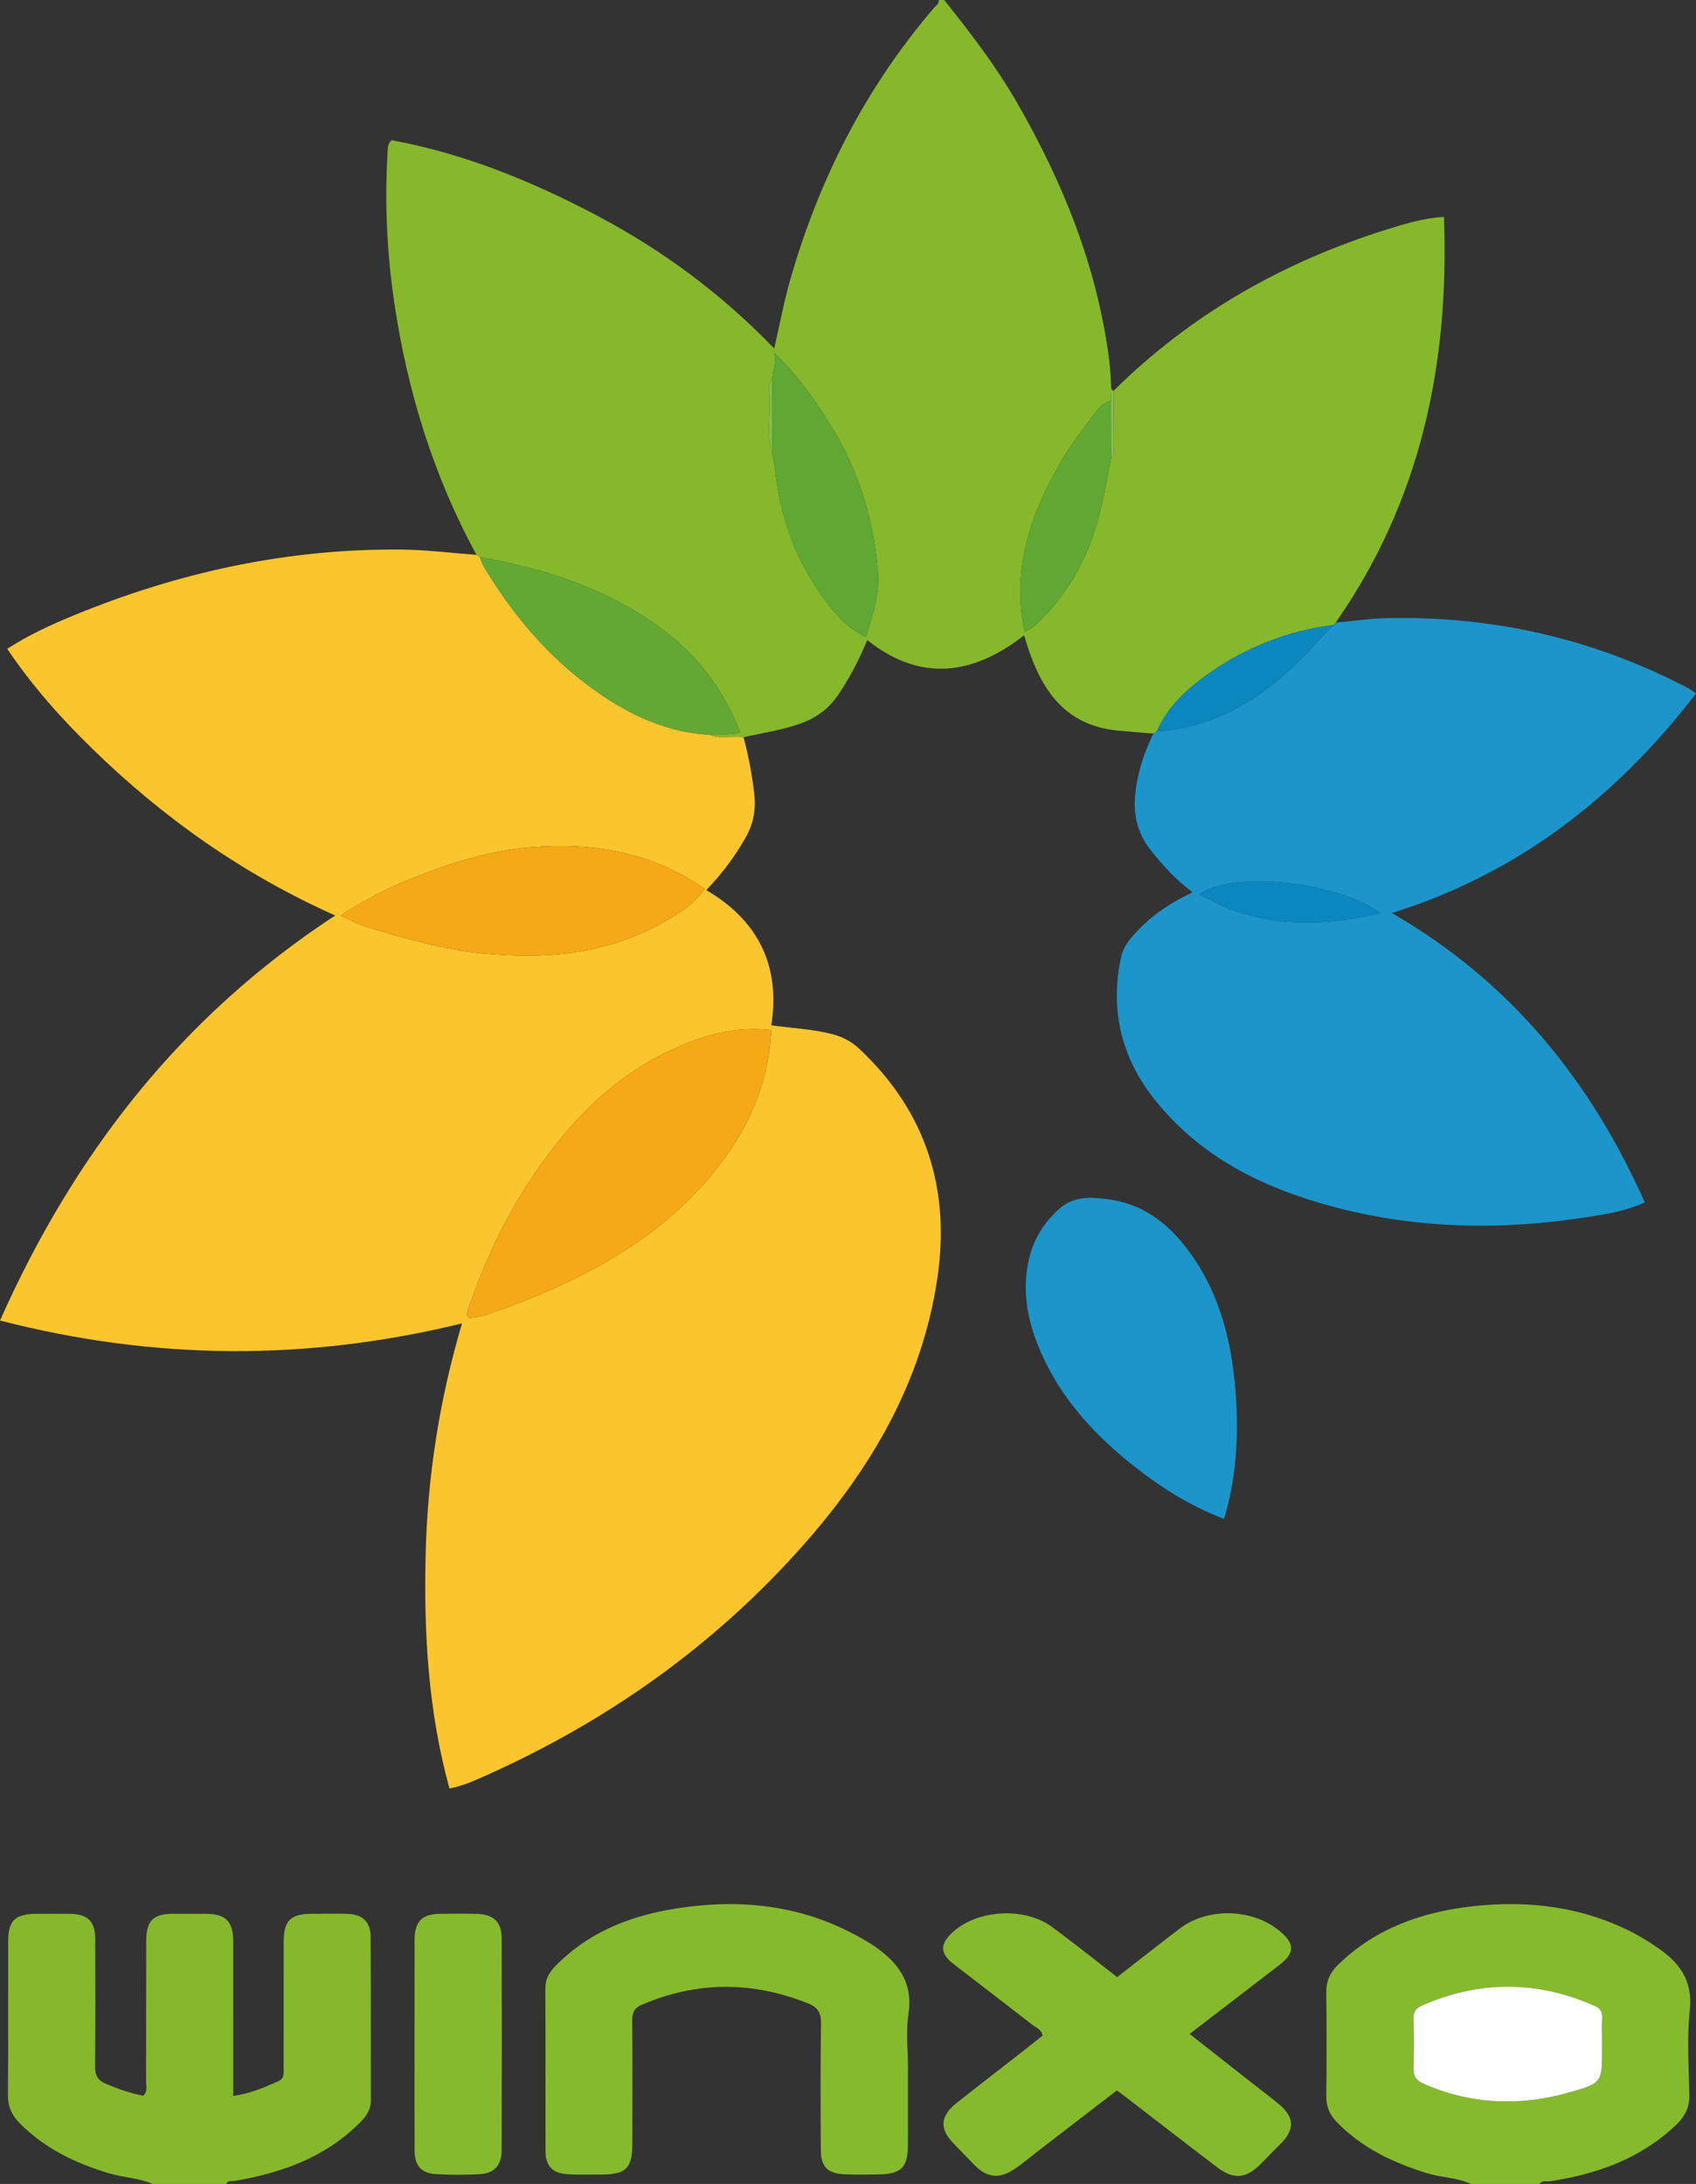 <?xml version="1.0" encoding="UTF-8"?>
<svg xmlns="http://www.w3.org/2000/svg" xmlns:xlink="http://www.w3.org/1999/xlink" width="416.29pt" height="536pt" viewBox="0 0 416.29 536" version="1.1">
<rect x="0" y="0" width="416.29" height="536" fill="#333333" stroke="none"/>
<defs>
<clipPath id="clip1">
  <path d="M 274 151 L 416.289 151 L 416.289 301 L 274 301 Z M 274 151 "/>
</clipPath>
</defs>
<g id="surface1">
<path style=" stroke:none;fill-rule:nonzero;fill:rgb(52.199%,72.499%,16.899%);fill-opacity:1;" d="M 189.523 93.156 C 188.309 94.48 188.84 96.109 188.918 97.562 C 189.16 102.105 188.105 106.711 189.527 111.195 C 189.75 112.391 190.062 113.578 190.188 114.785 C 191.348 126.16 194.871 136.672 201.59 146.012 C 204.484 150.039 207.484 153.992 212.578 156.355 C 214.164 151.059 215.902 145.984 215.527 140.867 C 214.562 127.625 210.723 115.148 203.574 103.844 C 199.773 97.824 195.723 91.973 190.02 86.613 C 190.602 89.285 189.648 91.168 189.523 93.156 M 231.754 0 C 238.16 7.996 244.379 16.113 249.523 25.02 C 260.902 44.711 269.289 65.457 272.23 88.164 C 272.547 90.59 272.605 93.051 272.781 95.492 C 272.727 96.484 272.672 97.473 272.617 98.461 C 270.52 98.793 269.438 100.516 268.336 101.953 C 265.641 105.473 262.93 109.023 260.688 112.836 C 253.055 125.809 248.18 139.457 251.504 155.141 C 252.555 154.445 253.559 153.957 254.34 153.23 C 260.129 147.844 264.391 141.402 267.312 134.078 C 270.086 127.145 271.426 119.844 272.66 112.52 C 273.629 111.645 273.27 110.473 273.277 109.422 C 273.32 104.93 273.305 100.434 273.309 95.941 C 292.457 76.965 315.234 64.129 340.863 56.176 C 345.074 54.871 349.32 53.559 354.422 53.234 C 355.789 89.375 348.715 122.895 327.848 152.809 C 327.703 152.996 327.559 153.18 327.414 153.363 C 316.07 154.84 305.688 158.855 296.398 165.504 C 291.23 169.203 286.562 173.473 283.949 179.504 C 283.664 179.684 283.379 179.859 283.094 180.039 C 280.207 179.801 277.316 179.602 274.438 179.316 C 260.637 177.961 254.953 168.41 251.383 155.914 C 238.871 165.672 225.992 167.539 212.875 157.09 C 210.781 162.141 208.508 166.43 205.762 170.496 C 203.34 174.082 200.18 176.324 196.094 177.719 C 191.645 179.238 187.039 179.902 182.508 180.938 C 179.688 180.559 176.777 181.457 174.012 180.328 C 176.391 179.965 178.855 180.621 181.633 179.758 C 180.336 176.176 178.719 172.938 176.809 169.867 C 169.305 157.82 158.234 150.223 145.477 144.637 C 136.574 140.734 127.25 138.473 117.766 136.707 C 117.496 136.531 117.234 136.359 116.969 136.188 C 106.391 116.801 100.004 96.051 96.777 74.262 C 94.938 61.863 94.391 49.418 95.156 36.91 C 95.203 36.141 95.195 35.352 96.113 34.414 C 113.949 37.676 130.66 44.508 146.746 53.023 C 162.809 61.527 177.25 72.254 190.035 85.527 C 191.34 79.848 192.348 74.383 193.859 69.059 C 200.914 44.188 212.379 21.609 229.277 1.91 C 229.754 1.352 230.559 0.945 230.414 0 "/>
<path style=" stroke:none;fill-rule:nonzero;fill:rgb(52.199%,72.499%,16.899%);fill-opacity:1;" d="M 37.453 536 C 33.992 534.5 30.184 534.441 26.605 533.355 C 18.488 530.887 11.062 527.305 4.957 521.238 C 2.926 519.223 1.93 517.066 1.953 514.148 C 2.059 501.648 1.98 489.152 2 476.652 C 2.004 471.328 3.645 469.73 9.008 469.707 C 11.688 469.691 14.363 469.676 17.043 469.703 C 21.555 469.754 23.355 471.488 23.375 475.977 C 23.414 486.355 23.461 496.734 23.332 507.113 C 23.301 509.363 24.004 510.582 26.039 511.441 C 29.02 512.699 32.035 513.758 35.168 514.352 C 36.316 513.242 35.848 511.949 35.852 510.785 C 35.887 499.289 35.867 487.793 35.895 476.301 C 35.906 471.371 37.613 469.711 42.551 469.695 C 45.23 469.688 47.906 469.691 50.586 469.707 C 55.391 469.738 57.234 471.586 57.238 476.383 C 57.246 487.656 57.242 498.926 57.242 510.199 C 57.242 511.516 57.242 512.832 57.242 514.398 C 61.379 513.844 64.793 512.352 68.223 510.836 C 69.898 510.094 69.617 508.777 69.617 507.48 C 69.625 497.211 69.609 486.945 69.629 476.68 C 69.637 471.32 71.262 469.719 76.641 469.703 C 79.543 469.695 82.445 469.629 85.344 469.723 C 89.008 469.844 90.961 471.703 90.98 475.348 C 91.051 488.742 91.004 502.133 91.035 515.523 C 91.039 517.727 89.961 519.305 88.508 520.781 C 79.988 529.445 69.215 533.273 57.578 535.262 C 56.863 535.383 55.957 535.039 55.543 536 "/>
<path style=" stroke:none;fill-rule:nonzero;fill:rgb(52.499%,72.899%,17.599%);fill-opacity:1;" d="M 393.234 501.754 C 393.234 499.637 393.148 497.516 393.266 495.406 C 393.352 493.887 392.91 492.953 391.453 492.309 C 377.348 486.066 363.254 486.012 349.105 492.168 C 347.477 492.879 346.848 493.859 346.93 495.715 C 347.102 499.602 347.086 503.512 346.938 507.406 C 346.859 509.48 347.551 510.598 349.496 511.445 C 361.113 516.5 372.988 516.996 385.066 513.574 C 393.266 511.254 393.238 511.152 393.238 502.754 C 393.238 502.422 393.238 502.086 393.234 501.754 M 361.062 536 C 357.609 534.434 353.777 534.453 350.195 533.344 C 341.883 530.758 334.223 527.148 328.07 520.758 C 326.324 518.945 325.531 516.988 325.551 514.477 C 325.625 505.996 325.648 497.516 325.539 489.035 C 325.5 486.242 326.461 484.133 328.422 482.219 C 337.645 473.223 349.098 469.23 361.531 467.848 C 375.316 466.312 388.695 467.996 401.176 474.527 C 403.051 475.508 404.836 476.668 406.598 477.844 C 412.102 481.516 415.559 485.945 414.77 493.328 C 414.035 500.168 414.508 507.152 414.66 514.07 C 414.73 517.129 413.621 519.379 411.477 521.434 C 402.816 529.73 392.176 533.539 380.602 535.328 C 379.664 535.473 378.559 535.031 377.812 536 "/>
<path style=" stroke:none;fill-rule:nonzero;fill:rgb(98.399%,77.299%,17.999%);fill-opacity:1;" d="M 172.973 218.133 C 159.848 209.074 145.492 206.719 130.391 207.926 C 120.02 208.754 110.172 211.898 100.57 215.797 C 94.746 218.16 89.191 221.031 83.586 224.734 C 86.23 225.875 88.297 227.027 90.512 227.68 C 99.66 230.363 108.781 233.047 118.367 233.992 C 133.738 235.508 148.562 234.277 162.324 226.625 C 166.176 224.48 170.059 222.273 172.973 218.133 M 189.277 252.809 C 180.465 251.738 172.406 254.137 164.711 257.703 C 154.297 262.531 145.715 269.742 138.332 278.574 C 127.621 291.391 120.113 305.867 114.828 321.602 C 114.609 322.262 114.395 322.883 115.234 323.527 C 116.715 323.219 118.383 323.055 119.926 322.516 C 131.59 318.441 142.879 313.602 153.355 306.918 C 161.617 301.648 168.977 295.32 175.109 287.816 C 183.258 277.84 188.652 266.473 189.277 252.809 M 174.012 180.328 C 176.777 181.457 179.688 180.559 182.508 180.938 C 183.719 185.465 184.574 190.035 185.125 194.707 C 185.594 198.691 184.957 202.152 182.996 205.602 C 180.445 210.094 177.43 214.207 173.363 218.457 C 186.059 225.891 191.613 236.969 189.324 251.645 C 194.73 252.363 199.605 252.59 204.34 253.824 C 206.906 254.496 209.055 255.656 210.973 257.461 C 227.398 272.895 233.348 291.941 230.047 313.938 C 226.227 339.418 213.676 360.648 196.863 379.562 C 175.109 404.031 148.941 422.516 119.094 435.844 C 116.387 437.051 113.652 438.285 110.324 438.949 C 105.137 420.145 104.031 401.098 104.465 381.902 C 104.895 362.676 107.777 343.805 113.402 324.805 C 75.508 334.051 38.113 333.91 0 324.098 C 18.324 282.918 44.656 249.312 82.281 224.684 C 59.715 214.621 40.035 200.73 22.555 183.664 C 14.965 176.254 7.926 168.371 1.777 159.246 C 7.051 155.809 12.59 153.301 18.215 150.988 C 43.965 140.402 70.703 134.598 98.613 134.883 C 104.734 134.941 110.848 135.73 116.969 136.188 C 117.234 136.359 117.496 136.535 117.766 136.707 C 118.105 137.523 118.348 138.395 118.801 139.145 C 125.297 149.918 133.156 159.566 143.141 167.281 C 152.242 174.316 162.191 179.602 174.012 180.328 "/>
<g clip-path="url(#clip1)" clip-rule="nonzero">
<path style=" stroke:none;fill-rule:nonzero;fill:rgb(10.999%,58.4%,79.199%);fill-opacity:1;" d="M 338.965 224.105 C 328.246 216.465 302.961 213.539 294.328 219.449 C 308.496 227.727 323.336 227.754 338.965 224.105 M 283.094 180.039 C 283.379 179.859 283.664 179.684 283.949 179.504 C 299.355 178.547 311.047 170.457 321.27 159.773 C 323.312 157.637 325.172 155.316 327.414 153.363 C 327.559 153.18 327.703 152.996 327.848 152.809 C 332.062 152.43 336.273 151.797 340.496 151.707 C 366.637 151.152 391.355 156.797 414.535 168.988 C 415.004 169.234 415.41 169.602 416.289 170.227 C 396.695 195.641 372.633 214.426 341.633 224.09 C 370.504 240.711 390.301 264.938 403.734 295.109 C 399.117 297.207 394.602 297.91 390.156 298.621 C 368.887 302.012 347.711 301.707 326.82 296.059 C 309.797 291.453 294.438 283.859 283.246 269.648 C 275.211 259.445 272.434 247.895 275.137 235.047 C 275.793 231.941 277.773 229.941 279.762 227.883 C 283.352 224.16 287.66 221.402 292.734 218.988 C 288.566 215.879 285.34 212.328 282.336 208.492 C 277.59 202.438 278.02 195.91 279.695 189.105 C 280.473 185.949 281.719 182.969 283.094 180.039 "/>
</g>
<path style=" stroke:none;fill-rule:nonzero;fill:rgb(52.499%,72.899%,17.599%);fill-opacity:1;" d="M 291.996 499.191 C 297.258 503.328 302.141 507.164 307.023 511 C 309.301 512.789 311.617 514.531 313.852 516.371 C 317.742 519.586 317.867 522.625 314.348 526.129 C 312.688 527.781 311.062 529.465 309.414 531.125 C 305.887 534.676 302.871 535.008 298.836 531.961 C 291.184 526.184 283.629 520.285 276.027 514.438 C 275.504 514.035 274.961 513.648 274.141 513.047 C 267.73 517.977 261.309 522.91 254.891 527.848 C 252.949 529.344 251.086 530.953 249.059 532.324 C 245.227 534.91 242.184 534.492 238.996 531.164 C 237.379 529.473 235.738 527.801 234.105 526.117 C 230.539 522.453 230.73 519.355 234.844 516.098 C 240.176 511.875 245.566 507.73 250.93 503.543 C 252.594 502.242 254.242 500.922 255.887 499.621 C 255.672 498.074 254.344 497.68 253.441 496.977 C 247.02 491.977 240.539 487.047 234.102 482.062 C 230.672 479.406 230.637 477.148 233.895 474.176 C 239.938 468.664 251.488 467.969 258.199 472.906 C 263.574 476.863 268.785 481.047 274.211 485.238 C 279.418 481.195 284.477 477.191 289.613 473.297 C 296.543 468.047 307.559 468.402 314.195 474.004 C 317.867 477.098 317.812 479.363 314.023 482.266 C 306.859 487.762 299.703 493.27 291.996 499.191 "/>
<path style=" stroke:none;fill-rule:nonzero;fill:rgb(52.499%,72.899%,17.599%);fill-opacity:1;" d="M 222.852 507.98 C 222.852 514.23 222.895 520.484 222.84 526.734 C 222.789 531.902 221.172 533.523 216.004 533.652 C 213.102 533.723 210.191 533.766 207.297 533.629 C 203.086 533.43 201.492 531.77 201.473 527.559 C 201.422 517.293 201.352 507.02 201.523 496.754 C 201.57 494.137 200.84 492.695 198.414 491.723 C 184.703 486.219 171.086 486.195 157.469 492.055 C 155.629 492.848 155.164 494.02 155.184 495.918 C 155.266 505.961 155.227 516.008 155.211 526.055 C 155.199 532.207 153.676 533.695 147.406 533.699 C 144.617 533.703 141.816 533.805 139.039 533.59 C 135.512 533.312 133.914 531.492 133.902 527.91 C 133.871 514.629 133.934 501.348 133.852 488.066 C 133.84 485.707 134.836 484.043 136.363 482.48 C 144.004 474.672 153.562 470.617 164.074 468.727 C 181.176 465.652 197.605 467.348 212.801 476.5 C 213.184 476.73 213.578 476.941 213.949 477.184 C 220.062 481.234 224.203 486.109 222.988 494.273 C 222.32 498.75 222.871 503.406 222.871 507.98 "/>
<path style=" stroke:none;fill-rule:nonzero;fill:rgb(10.999%,58.4%,79.199%);fill-opacity:1;" d="M 300.426 372.777 C 291.648 369.426 284.293 364.637 277.422 359.098 C 267.285 350.926 258.914 341.34 254.297 328.926 C 251.871 322.418 250.977 315.754 252.59 308.902 C 253.723 304.082 256.273 300.039 259.895 296.754 C 263.688 293.305 268.41 293.766 272.914 294.484 C 281.637 295.879 287.77 301.242 292.652 308.254 C 299.77 318.473 302.461 330.148 303.324 342.281 C 303.965 351.309 303.574 360.348 301.426 369.219 C 301.168 370.289 300.832 371.34 300.426 372.777 "/>
<path style=" stroke:none;fill-rule:nonzero;fill:rgb(52.499%,72.899%,17.599%);fill-opacity:1;" d="M 101.758 501.832 C 101.758 493.246 101.742 484.66 101.766 476.074 C 101.777 471.586 103.57 469.77 108.004 469.707 C 111.012 469.664 114.023 469.641 117.031 469.715 C 121.078 469.812 123.117 471.684 123.133 475.617 C 123.188 493.016 123.184 510.41 123.129 527.805 C 123.117 531.453 121.23 533.457 117.629 533.625 C 114.07 533.793 110.484 533.809 106.934 533.582 C 103.41 533.363 101.789 531.477 101.773 527.922 C 101.727 519.227 101.758 510.527 101.758 501.832 "/>
<path style=" stroke:none;fill-rule:nonzero;fill:rgb(52.499%,73.7%,32.5%);fill-opacity:1;" d="M 272.617 98.461 C 272.672 97.473 272.727 96.484 272.781 95.492 C 272.957 95.641 273.133 95.789 273.309 95.941 C 273.305 100.434 273.32 104.93 273.277 109.422 C 273.27 110.477 273.629 111.645 272.66 112.52 C 272.645 107.836 272.633 103.148 272.617 98.461 "/>
<path style=" stroke:none;fill-rule:nonzero;fill:rgb(38.399%,65.9%,20%);fill-opacity:1;" d="M 174.012 180.328 C 162.191 179.602 152.242 174.316 143.141 167.281 C 133.156 159.566 125.297 149.918 118.801 139.145 C 118.348 138.395 118.105 137.523 117.766 136.707 C 127.254 138.473 136.574 140.734 145.477 144.637 C 158.234 150.223 169.309 157.82 176.809 169.867 C 178.719 172.938 180.336 176.176 181.633 179.762 C 178.855 180.621 176.391 179.965 174.012 180.328 "/>
<path style=" stroke:none;fill-rule:nonzero;fill:rgb(37.599%,65.5%,20%);fill-opacity:1;" d="M 189.523 93.156 C 189.648 91.168 190.602 89.285 190.02 86.613 C 195.723 91.973 199.773 97.824 203.574 103.844 C 210.723 115.148 214.562 127.625 215.527 140.867 C 215.902 145.984 214.164 151.059 212.578 156.355 C 207.484 153.992 204.484 150.039 201.59 146.012 C 194.871 136.672 191.348 126.16 190.188 114.785 C 190.062 113.578 189.75 112.391 189.527 111.195 C 189.527 105.184 189.523 99.172 189.523 93.156 "/>
<path style=" stroke:none;fill-rule:nonzero;fill:rgb(37.599%,65.5%,20%);fill-opacity:1;" d="M 272.617 98.461 C 272.633 103.148 272.645 107.836 272.66 112.52 C 271.426 119.844 270.086 127.145 267.312 134.078 C 264.391 141.402 260.129 147.844 254.34 153.23 C 253.559 153.957 252.555 154.445 251.504 155.141 C 248.18 139.457 253.055 125.812 260.688 112.836 C 262.93 109.023 265.641 105.473 268.336 101.953 C 269.438 100.516 270.516 98.793 272.617 98.461 "/>
<path style=" stroke:none;fill-rule:nonzero;fill:rgb(4.3%,52.899%,74.899%);fill-opacity:1;" d="M 327.414 153.363 C 325.172 155.316 323.312 157.637 321.27 159.773 C 311.043 170.457 299.355 178.547 283.949 179.504 C 286.562 173.473 291.23 169.203 296.398 165.504 C 305.688 158.855 316.07 154.84 327.414 153.363 "/>
<path style=" stroke:none;fill-rule:nonzero;fill:rgb(51.799%,73.7%,31%);fill-opacity:1;" d="M 189.523 93.156 C 189.523 99.172 189.527 105.184 189.527 111.195 C 188.105 106.711 189.16 102.105 188.918 97.562 C 188.84 96.109 188.309 94.48 189.523 93.156 "/>
<path style=" stroke:none;fill-rule:nonzero;fill:rgb(99.199%,99.599%,99.199%);fill-opacity:1;" d="M 393.238 501.754 C 393.238 502.086 393.238 502.422 393.238 502.754 C 393.238 511.152 393.266 511.254 385.066 513.574 C 372.988 516.996 361.113 516.5 349.496 511.445 C 347.551 510.598 346.863 509.48 346.938 507.406 C 347.086 503.512 347.105 499.602 346.93 495.715 C 346.848 493.859 347.477 492.879 349.105 492.168 C 363.254 486.012 377.352 486.066 391.453 492.309 C 392.91 492.953 393.352 493.887 393.266 495.406 C 393.148 497.516 393.238 499.637 393.238 501.754 "/>
<path style=" stroke:none;fill-rule:nonzero;fill:rgb(96.1%,66.299%,8.6%);fill-opacity:1;" d="M 189.277 252.809 C 188.652 266.473 183.258 277.84 175.109 287.816 C 168.977 295.32 161.617 301.648 153.355 306.918 C 142.879 313.602 131.59 318.441 119.926 322.516 C 118.383 323.055 116.715 323.219 115.234 323.527 C 114.395 322.883 114.609 322.262 114.828 321.602 C 120.113 305.867 127.621 291.391 138.332 278.574 C 145.715 269.742 154.297 262.531 164.711 257.703 C 172.406 254.137 180.465 251.738 189.277 252.809 "/>
<path style=" stroke:none;fill-rule:nonzero;fill:rgb(96.1%,66.299%,8.6%);fill-opacity:1;" d="M 172.973 218.133 C 170.059 222.273 166.176 224.48 162.324 226.625 C 148.562 234.277 133.738 235.508 118.367 233.992 C 108.781 233.047 99.66 230.363 90.512 227.68 C 88.297 227.027 86.23 225.875 83.586 224.734 C 89.191 221.031 94.746 218.16 100.57 215.797 C 110.172 211.898 120.02 208.754 130.391 207.926 C 145.492 206.719 159.848 209.074 172.973 218.133 "/>
<path style=" stroke:none;fill-rule:nonzero;fill:rgb(4.3%,52.899%,74.899%);fill-opacity:1;" d="M 338.965 224.105 C 323.336 227.754 308.496 227.727 294.328 219.449 C 302.961 213.539 328.246 216.465 338.965 224.105 "/>
</g>
</svg>

